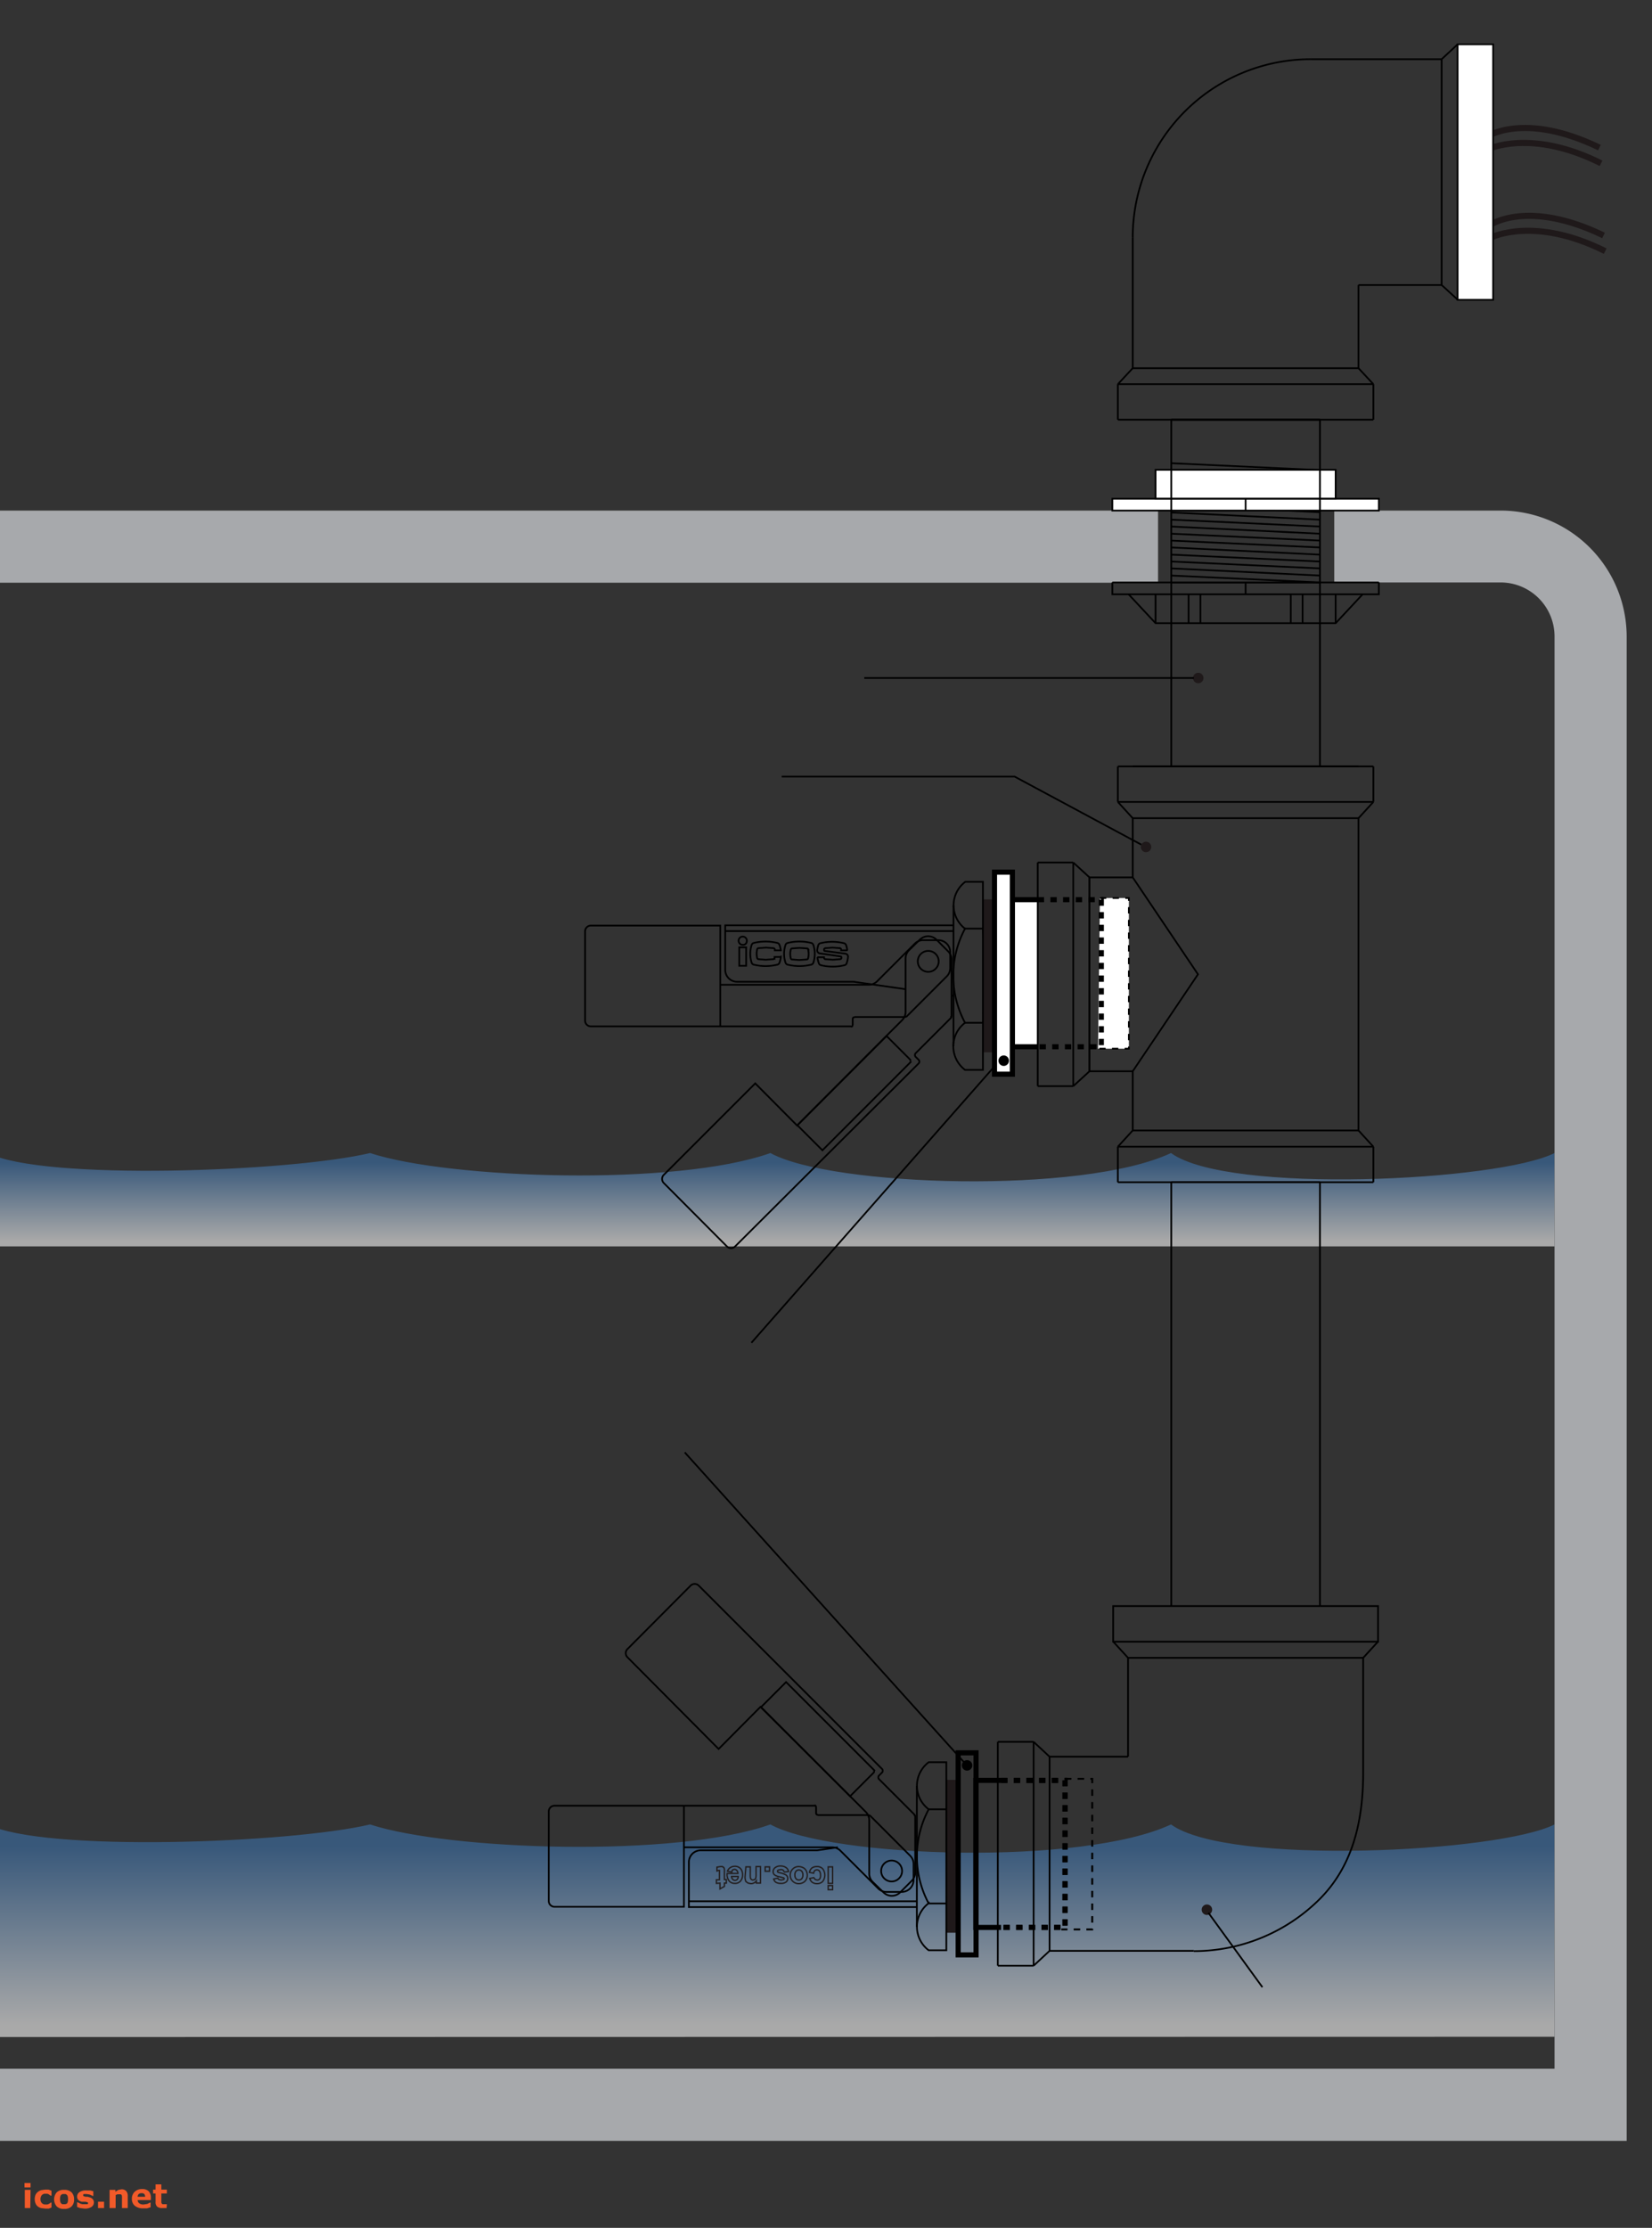 <svg xmlns="http://www.w3.org/2000/svg" xmlns:xlink="http://www.w3.org/1999/xlink" viewBox="0 0 600 809"><rect x="0" y="0" width="600" height="809" fill="#333333" stroke="none"/><defs><linearGradient id="a" x1="280.13" y1="735.28" x2="280.13" y2="670.69" gradientUnits="userSpaceOnUse"><stop offset="0" stop-color="#fff"/><stop offset="1" stop-color="#3d74af"/></linearGradient><linearGradient id="b" x1="280.13" y1="450.67" x2="280.13" y2="422.29" xlink:href="#a"/></defs><title>Artboard 27 copy</title><path d="M564.6,739.6V662.5c-20.2,10.2-118.5,15.1-139.3,0-32.2,15.1-123.2,12.2-145.5,0-34.3,12.2-116.7,9.4-145.4,0-28.6,6.8-118.6,10.2-138.8,0v77.2Z" style="opacity:0.58;fill:url(#a)"/><line x1="276.4" y1="619.9" x2="308.9" y2="652.4" style="fill:none;stroke:#000;stroke-miterlimit:3.864;stroke-width:0.618px"/><path d="M309,652.5l5.4,5.4a4.3,4.3,0,0,1,1.3,3v19.4a4.3,4.3,0,0,0,1.2,3l4,3.9a4.3,4.3,0,0,0,6,0l4.2-4.2a4.3,4.3,0,0,0,1.3-3V659.5l-.3-.6-12.9-12.9a.9.9,0,0,1-.2-.6.9.9,0,0,1,.2-.6l1.2-1.2a.9.9,0,0,0,.2-.6.9.9,0,0,0-.2-.6l-66.6-66.6a2.1,2.1,0,0,0-3,0l-22.9,23a2.1,2.1,0,0,0,0,3L261,635.1l15.2-15.3Z" style="fill:none;stroke:#000;stroke-miterlimit:3.864;stroke-width:0.618px;fill-rule:evenodd"/><path d="M276.4,619.9l9.1-9.1,31.8,31.8a.9.9,0,0,1,.2.6" style="fill:none;stroke:#000;stroke-miterlimit:3.864;stroke-width:0.618px;fill-rule:evenodd"/><path d="M317.5,643.2a.8.8,0,0,1-.3.6l-8.5,8.5" style="fill:none;stroke:#000;stroke-miterlimit:3.864;stroke-width:0.618px;fill-rule:evenodd"/><line x1="250.2" y1="690.4" x2="333" y2="690.4" style="fill:none;stroke:#000;stroke-miterlimit:3.864;stroke-width:0.618px"/><line x1="333" y1="699.7" x2="333" y2="648.5" style="fill:none;stroke:#000;stroke-miterlimit:3.864;stroke-width:0.618px"/><line x1="343.7" y1="657" x2="337.3" y2="657" style="fill:none;stroke:#000;stroke-miterlimit:3.864;stroke-width:0.618px"/><line x1="343.7" y1="691.2" x2="337.3" y2="691.2" style="fill:none;stroke:#000;stroke-miterlimit:3.864;stroke-width:0.618px"/><path d="M320.3,678a3.8,3.8,0,1,0,5-2.1A3.8,3.8,0,0,0,320.3,678Z" style="fill:none;stroke:#000;stroke-miterlimit:3.864;stroke-width:0.618px;fill-rule:evenodd"/><path d="M332,658.9a.9.9,0,0,1,.3.6" style="fill:none;stroke:#000;stroke-miterlimit:3.864;stroke-width:0.618px;fill-rule:evenodd"/><line x1="332.3" y1="666.9" x2="333" y2="666.8" style="fill:none;stroke:#000;stroke-miterlimit:3.864;stroke-width:0.618px"/><rect x="343.7" y="646.3" width="4.3" height="55.52" style="fill:#1f191a"/><path d="M337.3,691.2a36.3,36.3,0,0,1,0-34.2,10.7,10.7,0,0,1,0-17.1h6.4v68.3h-6.4a10.7,10.7,0,0,1,0-17.1Z" style="fill:none;stroke:#000;stroke-miterlimit:3.864;stroke-width:0.618px;fill-rule:evenodd"/><path d="M248.3,670.8h53.9a4.3,4.3,0,0,1,3,1.2l13.7,13.7a4.3,4.3,0,0,0,3,1.3h5.6a4.3,4.3,0,0,0,4.3-4.3v-5.9a4.2,4.2,0,0,0-1.3-3L316,659.3l-.6-.2H297.2l-.6-.2a.9.9,0,0,1-.2-.6v-1.7a1.6,1.6,0,0,0-.2-.9c-.2-.2-.4,0-.6,0H201.4a2.1,2.1,0,0,0-2.1,2.1v32.5a2.1,2.1,0,0,0,2.1,2.1h47V655.7" style="fill:none;stroke:#000;stroke-miterlimit:3.864;stroke-width:0.618px;fill-rule:evenodd"/><path d="M333,692.5H250.2V676.2a4.3,4.3,0,0,1,4.3-4.3h42.3l7.5-1.1" style="fill:none;stroke:#000;stroke-miterlimit:3.864;stroke-width:0.618px;fill-rule:evenodd"/><path d="M564.6,452.6V418.7c-20.2,10.2-118.5,15.1-139.3,0-32.2,15.1-123.2,12.2-145.5,0-34.3,12.2-116.7,9.4-145.4,0-28.6,6.8-118.6,10.2-138.8,0v33.9Z" style="opacity:0.58;fill:url(#b)"/><path d="M484.6,185.4H545a45.8,45.8,0,0,1,45.8,45.8V777.4H-4.3V751.2H564.6V231.1A19.6,19.6,0,0,0,545,211.5H484.6Zm-489,0H420.6v26.2H-4.3Z" style="fill:#a7a9ac"/><path d="M433.3,246.2a1.9,1.9,0,1,1,1.9,1.9,1.9,1.9,0,0,1-1.9-1.9" style="fill:#1f191a;fill-rule:evenodd"/><line x1="313.9" y1="246.2" x2="433.6" y2="246.2" style="fill:none;stroke:#000;stroke-miterlimit:3.864;stroke-width:0.618px"/><path d="M437,694.8a1.9,1.9,0,1,1,2.7,0,1.9,1.9,0,0,1-2.7,0" style="fill:#1f191a;fill-rule:evenodd"/><line x1="458.5" y1="721.6" x2="438.9" y2="694.6" style="fill:none;stroke:#000;stroke-miterlimit:3.864;stroke-width:0.618px"/><path d="M539.9,49.7s13.5-9.4,41,3.9" style="fill:none;stroke:#1f191a;stroke-miterlimit:3.864;stroke-width:2.22px;fill-rule:evenodd"/><path d="M540.4,54.2s15.6-7.7,41.1,5.1" style="fill:none;stroke:#1f191a;stroke-miterlimit:3.864;stroke-width:2.22px;fill-rule:evenodd"/><path d="M541.4,81.6s13.5-9.4,41,3.9" style="fill:none;stroke:#1f191a;stroke-miterlimit:3.864;stroke-width:2.22px;fill-rule:evenodd"/><path d="M541.9,86.1s15.6-7.7,41.1,5.1" style="fill:none;stroke:#1f191a;stroke-miterlimit:3.864;stroke-width:2.22px;fill-rule:evenodd"/><path d="M411.4,86.2a64.7,64.7,0,0,1,64.7-64.7" style="fill:none;stroke:#000;stroke-miterlimit:3.864;stroke-width:0.618px;fill-rule:evenodd"/><line x1="523.6" y1="21.5" x2="523.6" y2="103.5" style="fill:none;stroke:#000;stroke-miterlimit:3.864;stroke-width:0.618px"/><line x1="476.1" y1="21.5" x2="523.6" y2="21.5" style="fill:none;stroke:#000;stroke-miterlimit:3.864;stroke-width:0.618px"/><polyline points="386.8 645.9 396.7 645.9 396.7 700.6 385.5 700.6" style="fill:none;stroke:#000;stroke-miterlimit:3.864;stroke-width:0.618px;stroke-dasharray:2.301,2.301;fill-rule:evenodd"/><polyline points="363.6 646.5 386.8 646.5 386.8 699.9 363.6 699.9" style="fill:none;stroke:#000;stroke-miterlimit:3.864;stroke-width:1.854px;stroke-dasharray:2.301,2.301"/><line x1="529.4" y1="16.1" x2="523.6" y2="21.5" style="fill:none;stroke:#000;stroke-miterlimit:3.864;stroke-width:0.618px"/><line x1="406" y1="152.4" x2="406" y2="139.5" style="fill:none;stroke:#000;stroke-miterlimit:3.864;stroke-width:0.618px"/><line x1="498.8" y1="152.4" x2="498.8" y2="139.5" style="fill:none;stroke:#000;stroke-miterlimit:3.864;stroke-width:0.618px"/><line x1="493.4" y1="133.7" x2="411.4" y2="133.7" style="fill:none;stroke:#000;stroke-miterlimit:3.864;stroke-width:0.618px"/><line x1="498.8" y1="139.5" x2="406" y2="139.5" style="fill:none;stroke:#000;stroke-miterlimit:3.864;stroke-width:0.618px"/><line x1="411.4" y1="133.7" x2="411.4" y2="86.2" style="fill:none;stroke:#000;stroke-miterlimit:3.864;stroke-width:0.618px"/><line x1="406" y1="139.5" x2="411.4" y2="133.7" style="fill:none;stroke:#000;stroke-miterlimit:3.864;stroke-width:0.618px"/><line x1="493.4" y1="103.5" x2="523.6" y2="103.5" style="fill:none;stroke:#000;stroke-miterlimit:3.864;stroke-width:0.618px"/><line x1="493.4" y1="133.7" x2="493.4" y2="103.5" style="fill:none;stroke:#000;stroke-miterlimit:3.864;stroke-width:0.618px"/><line x1="498.8" y1="139.5" x2="493.4" y2="133.7" style="fill:none;stroke:#000;stroke-miterlimit:3.864;stroke-width:0.618px"/><line x1="529.4" y1="108.8" x2="523.6" y2="103.5" style="fill:none;stroke:#000;stroke-miterlimit:3.864;stroke-width:0.618px"/><line x1="498.8" y1="152.4" x2="406" y2="152.4" style="fill:none;stroke:#000;stroke-miterlimit:3.864;stroke-width:0.618px"/><line x1="479.4" y1="152.4" x2="425.4" y2="152.4" style="fill:none;stroke:#000;stroke-miterlimit:3.864;stroke-width:0.618px"/><line x1="479.4" y1="152.4" x2="425.4" y2="152.4" style="fill:none;stroke:#000;stroke-miterlimit:3.864;stroke-width:0.618px"/><polyline points="500.8 211.5 500.8 215.8 479.4 215.8 425.4 215.8 404 215.8 404 211.5" style="fill:none;stroke:#000;stroke-miterlimit:3.864;stroke-width:0.618px;fill-rule:evenodd"/><polyline points="409.9 215.8 419.7 226.3 452.4 226.3 485.1 226.3 494.9 215.8" style="fill:none;stroke:#000;stroke-miterlimit:3.864;stroke-width:0.618px;fill-rule:evenodd"/><line x1="479.4" y1="211.5" x2="425.4" y2="209" style="fill:none;stroke:#000;stroke-miterlimit:3.864;stroke-width:0.618px"/><line x1="479.4" y1="209" x2="425.4" y2="206.4" style="fill:none;stroke:#000;stroke-miterlimit:3.864;stroke-width:0.618px"/><line x1="479.4" y1="203.9" x2="425.4" y2="201.4" style="fill:none;stroke:#000;stroke-miterlimit:3.864;stroke-width:0.618px"/><line x1="479.4" y1="206.4" x2="425.4" y2="203.9" style="fill:none;stroke:#000;stroke-miterlimit:3.864;stroke-width:0.618px"/><line x1="479.4" y1="211.5" x2="425.4" y2="211.5" style="fill:none;stroke:#000;stroke-miterlimit:3.864;stroke-width:0.618px"/><line x1="500.8" y1="211.5" x2="404" y2="211.5" style="fill:none;stroke:#000;stroke-miterlimit:3.864;stroke-width:0.618px"/><line x1="473.1" y1="226.3" x2="473.1" y2="215.8" style="fill:none;stroke:#000;stroke-miterlimit:3.864;stroke-width:0.618px"/><line x1="468.8" y1="226.3" x2="468.8" y2="215.8" style="fill:none;stroke:#000;stroke-miterlimit:3.864;stroke-width:0.618px"/><line x1="485.1" y1="226.3" x2="485.1" y2="215.8" style="fill:none;stroke:#000;stroke-miterlimit:3.864;stroke-width:0.618px"/><line x1="436" y1="226.3" x2="436" y2="215.8" style="fill:none;stroke:#000;stroke-miterlimit:3.864;stroke-width:0.618px"/><line x1="431.7" y1="226.3" x2="431.7" y2="215.8" style="fill:none;stroke:#000;stroke-miterlimit:3.864;stroke-width:0.618px"/><line x1="419.7" y1="226.3" x2="419.7" y2="215.8" style="fill:none;stroke:#000;stroke-miterlimit:3.864;stroke-width:0.618px"/><line x1="452.4" y1="211.5" x2="452.4" y2="215.8" style="fill:none;stroke:#000;stroke-miterlimit:3.864;stroke-width:0.618px"/><line x1="479.4" y1="178.3" x2="425.4" y2="175.8" style="fill:none;stroke:#000;stroke-miterlimit:3.864;stroke-width:0.618px"/><line x1="479.4" y1="180.9" x2="425.4" y2="178.3" style="fill:none;stroke:#000;stroke-miterlimit:3.864;stroke-width:0.618px"/><line x1="479.4" y1="183.4" x2="425.4" y2="180.9" style="fill:none;stroke:#000;stroke-miterlimit:3.864;stroke-width:0.618px"/><line x1="479.4" y1="186" x2="425.4" y2="183.4" style="fill:none;stroke:#000;stroke-miterlimit:3.864;stroke-width:0.618px"/><line x1="479.4" y1="170.7" x2="425.4" y2="168.2" style="fill:none;stroke:#000;stroke-miterlimit:3.864;stroke-width:0.618px"/><line x1="479.4" y1="173.3" x2="425.4" y2="170.7" style="fill:none;stroke:#000;stroke-miterlimit:3.864;stroke-width:0.618px"/><line x1="479.4" y1="175.8" x2="425.4" y2="173.3" style="fill:none;stroke:#000;stroke-miterlimit:3.864;stroke-width:0.618px"/><line x1="479.4" y1="178.3" x2="425.4" y2="175.8" style="fill:none;stroke:#000;stroke-miterlimit:3.864;stroke-width:0.618px"/><line x1="479.4" y1="201.4" x2="425.4" y2="198.8" style="fill:none;stroke:#000;stroke-miterlimit:3.864;stroke-width:0.618px"/><line x1="479.4" y1="198.8" x2="425.4" y2="196.3" style="fill:none;stroke:#000;stroke-miterlimit:3.864;stroke-width:0.618px"/><line x1="479.4" y1="196.3" x2="425.4" y2="193.8" style="fill:none;stroke:#000;stroke-miterlimit:3.864;stroke-width:0.618px"/><line x1="479.4" y1="193.8" x2="425.4" y2="191.2" style="fill:none;stroke:#000;stroke-miterlimit:3.864;stroke-width:0.618px"/><line x1="479.4" y1="191.2" x2="425.4" y2="188.7" style="fill:none;stroke:#000;stroke-miterlimit:3.864;stroke-width:0.618px"/><line x1="479.4" y1="188.7" x2="425.4" y2="186.1" style="fill:none;stroke:#000;stroke-miterlimit:3.864;stroke-width:0.618px"/><polygon points="404 185.4 404 181.1 419.7 181.1 419.7 170.6 452.4 170.6 485.1 170.6 485.1 181.1 500.8 181.1 500.8 185.4 404 185.4" style="fill:#fff"/><polygon points="419.7 181.1 419.7 170.6 452.4 170.6 485.1 170.6 485.1 181.1 419.7 181.1" style="fill:none;stroke:#000;stroke-miterlimit:3.864;stroke-width:0.618px;fill-rule:evenodd"/><polygon points="404 185.4 500.8 185.4 500.8 181.1 479.4 181.1 425.4 181.1 404 181.1 404 185.4" style="fill:none;stroke:#000;stroke-miterlimit:3.864;stroke-width:0.618px;fill-rule:evenodd"/><line x1="452.4" y1="185.4" x2="452.4" y2="181.1" style="fill:none;stroke:#000;stroke-miterlimit:3.864;stroke-width:0.618px"/><rect x="529.4" y="16.1" width="12.9" height="92.77" style="fill:#fff;stroke:#000;stroke-miterlimit:3.864;stroke-width:0.618px"/><path d="M349.9,639.7a1.9,1.9,0,1,1,0,2.7,1.9,1.9,0,0,1,0-2.7" style="fill-rule:evenodd"/><line x1="248.7" y1="527.4" x2="350.4" y2="640.2" style="fill:none;stroke:#000;stroke-miterlimit:3.864;stroke-width:0.618px"/><path d="M414.9,306.2a1.9,1.9,0,1,1,0,2.7,1.9,1.9,0,0,1,0-2.7" style="fill:#1f191a;fill-rule:evenodd"/><polyline points="283.9 282 368.5 282 414.5 306.7" style="fill:none;stroke:#000;stroke-miterlimit:3.864;stroke-width:0.618px;fill-rule:evenodd"/><line x1="498.8" y1="429.3" x2="406" y2="429.3" style="fill:none;stroke:#000;stroke-miterlimit:3.864;stroke-width:0.618px"/><line x1="411.4" y1="278.3" x2="493.4" y2="278.3" style="fill:none;stroke:#000;stroke-miterlimit:3.864;stroke-width:0.618px"/><line x1="498.8" y1="429.3" x2="498.8" y2="416.4" style="fill:none;stroke:#000;stroke-miterlimit:3.864;stroke-width:0.618px"/><line x1="498.8" y1="416.4" x2="493.4" y2="410.5" style="fill:none;stroke:#000;stroke-miterlimit:3.864;stroke-width:0.618px"/><line x1="406" y1="416.4" x2="411.4" y2="410.5" style="fill:none;stroke:#000;stroke-miterlimit:3.864;stroke-width:0.618px"/><line x1="406" y1="429.3" x2="406" y2="416.4" style="fill:none;stroke:#000;stroke-miterlimit:3.864;stroke-width:0.618px"/><line x1="498.8" y1="278.3" x2="406" y2="278.3" style="fill:none;stroke:#000;stroke-miterlimit:3.864;stroke-width:0.618px"/><line x1="498.8" y1="291.2" x2="493.4" y2="297.1" style="fill:none;stroke:#000;stroke-miterlimit:3.864;stroke-width:0.618px"/><line x1="498.8" y1="278.3" x2="498.8" y2="291.2" style="fill:none;stroke:#000;stroke-miterlimit:3.864;stroke-width:0.618px"/><line x1="406" y1="291.2" x2="411.4" y2="297.1" style="fill:none;stroke:#000;stroke-miterlimit:3.864;stroke-width:0.618px"/><line x1="406" y1="278.3" x2="406" y2="291.2" style="fill:none;stroke:#000;stroke-miterlimit:3.864;stroke-width:0.618px"/><polygon points="411.4 389 411.4 410.5 493.4 410.5 493.4 297.1 411.4 297.1 411.4 318.6 435.1 353.8 411.4 389" style="fill:none;stroke:#000;stroke-miterlimit:3.864;stroke-width:0.618px;fill-rule:evenodd"/><line x1="498.8" y1="291.2" x2="406" y2="291.2" style="fill:none;stroke:#000;stroke-miterlimit:3.864;stroke-width:0.618px"/><line x1="498.8" y1="416.4" x2="406" y2="416.4" style="fill:none;stroke:#000;stroke-miterlimit:3.864;stroke-width:0.618px"/><line x1="425.4" y1="278.3" x2="479.4" y2="278.3" style="fill:none;stroke:#000;stroke-miterlimit:3.864;stroke-width:0.618px"/><line x1="479.4" y1="429.3" x2="425.4" y2="429.3" style="fill:none;stroke:#000;stroke-miterlimit:3.864;stroke-width:0.618px"/><line x1="479.4" y1="278.3" x2="479.4" y2="152.4" style="fill:none;stroke:#000;stroke-miterlimit:3.864;stroke-width:0.618px"/><line x1="425.4" y1="152.4" x2="425.4" y2="278.3" style="fill:none;stroke:#000;stroke-miterlimit:3.864;stroke-width:0.618px"/><line x1="479.4" y1="583.2" x2="479.4" y2="429.3" style="fill:none;stroke:#000;stroke-miterlimit:3.864;stroke-width:0.618px"/><line x1="425.4" y1="429.3" x2="425.4" y2="583.2" style="fill:none;stroke:#000;stroke-miterlimit:3.864;stroke-width:0.618px"/><polyline points="386.8 645.9 396.7 645.9 396.7 700.6 385.5 700.6" style="fill:none;stroke:#000;stroke-miterlimit:3.864;stroke-width:0.618px;stroke-dasharray:2.301,2.301;fill-rule:evenodd"/><polyline points="363.6 699.9 354.4 699.9 354.4 646.5 363.6 646.5" style="fill:none;stroke:#000;stroke-miterlimit:3.864;stroke-width:1.854px;fill-rule:evenodd"/><rect x="348" y="636.5" width="6.5" height="73.36" style="fill:none;stroke:#000;stroke-miterlimit:3.864;stroke-width:1.854px"/><polyline points="363.6 646.5 386.8 646.5 386.8 699.9 363.6 699.9" style="fill:none;stroke:#000;stroke-miterlimit:3.864;stroke-width:1.854px;stroke-dasharray:2.301,2.301"/><line x1="409.7" y1="602" x2="495.1" y2="602" style="fill:none;stroke:#000;stroke-miterlimit:3.864;stroke-width:0.618px"/><line x1="404.3" y1="596.1" x2="409.7" y2="602" style="fill:none;stroke:#000;stroke-miterlimit:3.864;stroke-width:0.618px"/><line x1="500.5" y1="596.1" x2="495.1" y2="602" style="fill:none;stroke:#000;stroke-miterlimit:3.864;stroke-width:0.618px"/><rect x="404.3" y="583.2" width="96.2" height="12.94" style="fill:none;stroke:#000;stroke-miterlimit:3.864;stroke-width:0.618px"/><line x1="409.7" y1="602" x2="409.7" y2="637.9" style="fill:none;stroke:#000;stroke-miterlimit:3.864;stroke-width:0.618px"/><line x1="409.7" y1="637.9" x2="381.2" y2="637.9" style="fill:none;stroke:#000;stroke-miterlimit:3.864;stroke-width:0.618px"/><line x1="375.4" y1="632.5" x2="381.2" y2="637.9" style="fill:none;stroke:#000;stroke-miterlimit:3.864;stroke-width:0.618px"/><line x1="375.4" y1="713.8" x2="381.2" y2="708.4" style="fill:none;stroke:#000;stroke-miterlimit:3.864;stroke-width:0.618px"/><line x1="433.6" y1="708.4" x2="381.2" y2="708.4" style="fill:none;stroke:#000;stroke-miterlimit:3.864;stroke-width:0.618px"/><path d="M495.1,602v41.7c0,17.2-3.6,33.6-15.7,45.8a64.7,64.7,0,0,1-45.8,19" style="fill:none;stroke:#000;stroke-miterlimit:3.864;stroke-width:0.618px;fill-rule:evenodd"/><line x1="362.4" y1="713.8" x2="375.4" y2="713.8" style="fill:none;stroke:#000;stroke-miterlimit:3.864;stroke-width:0.618px"/><line x1="375.4" y1="713.8" x2="375.4" y2="632.5" style="fill:none;stroke:#000;stroke-miterlimit:3.864;stroke-width:0.618px"/><line x1="362.4" y1="632.5" x2="375.4" y2="632.5" style="fill:none;stroke:#000;stroke-miterlimit:3.864;stroke-width:0.618px"/><line x1="362.4" y1="632.5" x2="362.4" y2="713.8" style="fill:none;stroke:#000;stroke-miterlimit:3.864;stroke-width:0.618px"/><line x1="381.2" y1="708.4" x2="381.2" y2="637.9" style="fill:none;stroke:#000;stroke-miterlimit:3.864;stroke-width:0.618px"/><line x1="272.9" y1="487.6" x2="363.5" y2="384.6" style="fill:none;stroke:#000;stroke-miterlimit:3.864;stroke-width:0.618px"/><line x1="289.6" y1="408.6" x2="322.2" y2="376" style="fill:none;stroke:#000;stroke-miterlimit:3.864;stroke-width:0.618px"/><path d="M322.2,375.9l5.4-5.4a4.3,4.3,0,0,0,1.3-3V348.1a4.3,4.3,0,0,1,1.2-3l4-3.9a4.3,4.3,0,0,1,6,0l4.2,4.2a4.3,4.3,0,0,1,1.3,3v20.6l-.2.6-12.9,12.9a.9.9,0,0,0-.2.6.9.9,0,0,0,.2.6l1.2,1.2a.9.9,0,0,1,.2.6.9.9,0,0,1-.2.6L267,452.6a2.1,2.1,0,0,1-3,0l-22.9-23a2.1,2.1,0,0,1,0-3l33.2-33.2,15.2,15.3Z" style="fill:none;stroke:#000;stroke-miterlimit:3.864;stroke-width:0.618px;fill-rule:evenodd"/><path d="M289.6,408.6l9.1,9.1,31.8-31.8a.9.9,0,0,0,.2-.6" style="fill:none;stroke:#000;stroke-miterlimit:3.864;stroke-width:0.618px;fill-rule:evenodd"/><path d="M330.7,385.2a.8.8,0,0,0-.3-.6l-8.5-8.5" style="fill:none;stroke:#000;stroke-miterlimit:3.864;stroke-width:0.618px;fill-rule:evenodd"/><line x1="263.4" y1="338.1" x2="346.3" y2="338.1" style="fill:none;stroke:#000;stroke-miterlimit:3.864;stroke-width:0.618px"/><line x1="365.9" y1="337.2" x2="366.8" y2="351.1" style="fill:none;stroke:#000;stroke-miterlimit:3.864;stroke-width:0.618px"/><line x1="370.2" y1="337.2" x2="371.1" y2="351.1" style="fill:none;stroke:#000;stroke-miterlimit:3.864;stroke-width:0.618px"/><line x1="357" y1="337.2" x2="357.8" y2="351.1" style="fill:none;stroke:#000;stroke-miterlimit:3.864;stroke-width:0.618px"/><line x1="346.3" y1="328.7" x2="346.3" y2="379.9" style="fill:none;stroke:#000;stroke-miterlimit:3.864;stroke-width:0.618px"/><line x1="357" y1="336.6" x2="359.3" y2="340" style="fill:none;stroke:#000;stroke-miterlimit:3.864;stroke-width:0.618px"/><line x1="357" y1="371.4" x2="350.5" y2="371.4" style="fill:none;stroke:#000;stroke-miterlimit:3.864;stroke-width:0.618px"/><line x1="364.4" y1="348.1" x2="364.6" y2="351.1" style="fill:none;stroke:#000;stroke-miterlimit:3.864;stroke-width:0.618px"/><line x1="368.1" y1="340.4" x2="368.9" y2="351.1" style="fill:none;stroke:#000;stroke-miterlimit:3.864;stroke-width:0.618px"/><line x1="357" y1="367.6" x2="359.3" y2="371" style="fill:none;stroke:#000;stroke-miterlimit:3.864;stroke-width:0.618px"/><line x1="364.4" y1="370.5" x2="365.9" y2="368.2" style="fill:none;stroke:#000;stroke-miterlimit:3.864;stroke-width:0.618px"/><line x1="357" y1="337.2" x2="350.5" y2="337.2" style="fill:none;stroke:#000;stroke-miterlimit:3.864;stroke-width:0.618px"/><line x1="357.4" y1="351.1" x2="359.3" y2="351.1" style="fill:none;stroke:#000;stroke-miterlimit:3.864;stroke-width:0.618px"/><line x1="357.4" y1="357.5" x2="359.3" y2="357.5" style="fill:none;stroke:#000;stroke-miterlimit:3.864;stroke-width:0.618px"/><line x1="358.6" y1="357.5" x2="359.3" y2="367.2" style="fill:none;stroke:#000;stroke-miterlimit:3.864;stroke-width:0.618px"/><line x1="365.1" y1="357.5" x2="365.9" y2="368.2" style="fill:none;stroke:#000;stroke-miterlimit:3.864;stroke-width:0.618px"/><line x1="367.2" y1="357.5" x2="368.1" y2="371.4" style="fill:none;stroke:#000;stroke-miterlimit:3.864;stroke-width:0.618px"/><line x1="369.4" y1="357.5" x2="370.2" y2="368.2" style="fill:none;stroke:#000;stroke-miterlimit:3.864;stroke-width:0.618px"/><line x1="371.5" y1="357.5" x2="372.3" y2="371.4" style="fill:none;stroke:#000;stroke-miterlimit:3.864;stroke-width:0.618px"/><path d="M333.6,350.5a3.8,3.8,0,1,1,5,2.1A3.8,3.8,0,0,1,333.6,350.5Z" style="fill:none;stroke:#000;stroke-miterlimit:3.864;stroke-width:0.618px;fill-rule:evenodd"/><path d="M345.3,369.5a.9.9,0,0,0,.2-.6" style="fill:none;stroke:#000;stroke-miterlimit:3.864;stroke-width:0.618px;fill-rule:evenodd"/><line x1="345.5" y1="361.5" x2="346.3" y2="361.6" style="fill:none;stroke:#000;stroke-miterlimit:3.864;stroke-width:0.618px"/><rect x="357" y="326.6" width="5.1" height="55.52" style="fill:#1f191a"/><path d="M350.5,337.2a36.3,36.3,0,0,0,0,34.2,10.7,10.7,0,0,0,0,17.1H357V320.2h-6.4a10.7,10.7,0,0,0,0,17.1Z" style="fill:none;stroke:#000;stroke-miterlimit:3.864;stroke-width:0.618px;fill-rule:evenodd"/><polyline points="364.4 351.1 372.3 351.1 372.3 357.5 364.4 357.5" style="fill:none;stroke:#000;stroke-miterlimit:3.864;stroke-width:0.556px;fill-rule:evenodd"/><path d="M261.6,357.6h53.9a4.3,4.3,0,0,0,3-1.2l13.7-13.7a4.3,4.3,0,0,1,3-1.3h5.6a4.3,4.3,0,0,1,4.3,4.3v5.9a4.2,4.2,0,0,1-1.3,3l-14.5,14.5-.6.2H310.5l-.6.2a.9.9,0,0,0-.2.6v1.7a1.6,1.6,0,0,1-.2.9c-.2.2-.4,0-.6,0H214.6a2.1,2.1,0,0,1-2.1-2.1V338.2a2.1,2.1,0,0,1,2.1-2.1h47v36.7" style="fill:none;stroke:#000;stroke-miterlimit:3.864;stroke-width:0.618px;fill-rule:evenodd"/><polygon points="372.3 340.4 370.2 337.2 368.1 340.4 365.9 337.2 364.4 339.6 364.4 370.5 365.9 368.2 368.1 371.4 370.2 368.2 372.3 371.4 372.3 340.4" style="fill:none;stroke:#000;stroke-miterlimit:3.864;stroke-width:0.618px;fill-rule:evenodd"/><path d="M271.2,342a1.5,1.5,0,1,0-1.4,1.1A1.3,1.3,0,0,0,271.2,342Zm-.2,8.7h-2.5V344H271v6.7Zm12.4-3.2h-2.1v.4a.6.6,0,0,1-.4.4l-2.8.2-2.7-.2a.6.6,0,0,1-.4-.4,8.3,8.3,0,0,1-.2-1.6,8.1,8.1,0,0,1,.2-1.6.6.6,0,0,1,.4-.4l2.8-.2,2.8.2a.6.6,0,0,1,.4.4v.4h2.2a10,10,0,0,0-.5-2,1.1,1.1,0,0,0-.8-.7,18.2,18.2,0,0,0-8.5,0,1.1,1.1,0,0,0-.8.7,10.2,10.2,0,0,0-.5,3.2,10.3,10.3,0,0,0,.5,3.3,1.1,1.1,0,0,0,.8.7,18.2,18.2,0,0,0,8.5,0,1.1,1.1,0,0,0,.8-.7,10.2,10.2,0,0,0,.5-2v-.2Zm13.7.1h2.2v.3a.6.6,0,0,0,.4.4l2.8.2,2.7-.2a.5.5,0,0,0,.4-.4v-.3a.3.3,0,0,0-.3-.3l-7.5-1.1a1.1,1.1,0,0,1-1-1.1h0a9.7,9.7,0,0,1,.4-1.9,1.1,1.1,0,0,1,.8-.7,18.2,18.2,0,0,1,8.5,0,1.1,1.1,0,0,1,.8.7,9.7,9.7,0,0,1,.4,1.7c0,.1-.1.2-.1.2h-2.1v-.4a.6.6,0,0,0-.4-.4l-2.7-.2-2.7.2a.6.6,0,0,0-.4.4v.3c0,.2.1.3.2.3l7.5,1a1.1,1.1,0,0,1,1,1.1,10,10,0,0,1-.5,2.4,1.1,1.1,0,0,1-.8.7,18.2,18.2,0,0,1-8.5,0,1.1,1.1,0,0,1-.8-.7,10.5,10.5,0,0,1-.5-2Zm-3.6-2.8a7.8,7.8,0,0,1,.2,1.6,8.1,8.1,0,0,1-.2,1.6.6.6,0,0,1-.4.4l-2.8.2-2.7-.2a.6.6,0,0,1-.4-.4,7.9,7.9,0,0,1-.2-1.6,8.1,8.1,0,0,1,.2-1.6.6.6,0,0,1,.4-.4l2.8-.2,2.8.2a.6.6,0,0,1,.4.4Zm1.9-1.7a1.1,1.1,0,0,0-.8-.7,18.2,18.2,0,0,0-8.5,0,1.1,1.1,0,0,0-.8.7,10.3,10.3,0,0,0,0,6.5,1.1,1.1,0,0,0,.8.7,18.2,18.2,0,0,0,8.5,0,1.1,1.1,0,0,0,.8-.7,10.3,10.3,0,0,0,0-6.5Z" style="fill:none;stroke:#000;stroke-miterlimit:3.864;stroke-width:0.618px;fill-rule:evenodd"/><path d="M346.3,336H263.4v16.2a4.3,4.3,0,0,0,4.3,4.3H310l18.9,2.7" style="fill:none;stroke:#000;stroke-miterlimit:3.864;stroke-width:0.618px;fill-rule:evenodd"/><polyline points="399.5 326.1 410 326.1 410 380.8 398.8 380.8" style="fill:#fff;stroke:#000;stroke-miterlimit:3.864;stroke-width:0.618px;stroke-dasharray:2.301,2.301;fill-rule:evenodd"/><polyline points="376.9 380.1 367.7 380.1 367.7 326.7 376.9 326.7" style="fill:#fff;stroke:#000;stroke-miterlimit:3.864;stroke-width:1.854px;fill-rule:evenodd"/><rect x="361.2" y="316.7" width="6.5" height="73.36" style="fill:#fff;stroke:#000;stroke-miterlimit:3.864;stroke-width:1.854px"/><polyline points="376.9 326.7 400 326.7 400 380.1 376.9 380.1" style="fill:none;stroke:#000;stroke-miterlimit:3.864;stroke-width:1.854px;stroke-dasharray:2.301,2.301"/><path d="M363.2,386.5a1.9,1.9,0,1,1,2.7,0,1.9,1.9,0,0,1-2.7,0" style="fill-rule:evenodd"/><line x1="389.8" y1="313.2" x2="395.7" y2="318.6" style="fill:none;stroke:#000;stroke-miterlimit:3.864;stroke-width:0.618px"/><line x1="389.8" y1="394.4" x2="395.7" y2="389" style="fill:none;stroke:#000;stroke-miterlimit:3.864;stroke-width:0.618px"/><line x1="376.9" y1="394.4" x2="389.8" y2="394.4" style="fill:none;stroke:#000;stroke-miterlimit:3.864;stroke-width:0.618px"/><line x1="389.8" y1="394.4" x2="389.8" y2="313.2" style="fill:none;stroke:#000;stroke-miterlimit:3.864;stroke-width:0.618px"/><line x1="376.9" y1="313.2" x2="389.8" y2="313.2" style="fill:none;stroke:#000;stroke-miterlimit:3.864;stroke-width:0.618px"/><line x1="376.9" y1="313.2" x2="376.9" y2="394.4" style="fill:none;stroke:#000;stroke-miterlimit:3.864;stroke-width:0.618px"/><line x1="395.7" y1="389" x2="395.7" y2="318.6" style="fill:none;stroke:#000;stroke-miterlimit:3.864;stroke-width:0.618px"/><polyline points="411.4 389 395.7 389 395.7 318.6 411.4 318.6" style="fill:none;stroke:#000;stroke-miterlimit:3.864;stroke-width:0.618px;fill-rule:evenodd"/><path d="M11.1,794.3H8.9v-1.6h2.2Zm-.1,7.5H9v-6.6h2.1Z" style="fill:#f15a29"/><path d="M16.5,802l-1.6-.2a3.5,3.5,0,0,1-1.2-.6,2.9,2.9,0,0,1-.8-1.1,4.2,4.2,0,0,1,0-3.1,3,3,0,0,1,.9-1.1,3.5,3.5,0,0,1,1.2-.6l1.4-.2h1.2l1.1.4v1.8h-.3l-.3-.2-.4-.3-.5-.2h-.7a1.6,1.6,0,0,0-1.3.5,2.2,2.2,0,0,0-.5,1.5,2,2,0,0,0,.5,1.4,1.7,1.7,0,0,0,1.3.5h.7l.5-.2.4-.2.3-.3h.3v1.8l-1,.4Z" style="fill:#f15a29"/><path d="M26.9,798.6a3.4,3.4,0,0,1-.9,2.6,3.6,3.6,0,0,1-2.7.9,3.6,3.6,0,0,1-2.7-.9,3.9,3.9,0,0,1,0-5.1,3.6,3.6,0,0,1,2.7-.9,3.6,3.6,0,0,1,2.7.9A3.5,3.5,0,0,1,26.9,798.6Zm-2.6,1.6a1.7,1.7,0,0,0,.3-.6,3.7,3.7,0,0,0,.1-1,3.8,3.8,0,0,0-.1-1,1.7,1.7,0,0,0-.3-.6l-.5-.3H22.7l-.5.3a1.7,1.7,0,0,0-.3.6,3.7,3.7,0,0,0-.1,1,3.9,3.9,0,0,0,.1.9,1.6,1.6,0,0,0,.3.6l.4.3h1.1Z" style="fill:#f15a29"/><path d="M34.1,799.8a1.9,1.9,0,0,1-.9,1.6,4.4,4.4,0,0,1-2.5.6l-1.6-.2-1.1-.4v-1.7h.2l.4.2.6.3.7.2h1.8a.4.4,0,0,0,.3-.4.4.4,0,0,0-.2-.3l-.7-.2H29.7a2.6,2.6,0,0,1-1.3-.7,1.8,1.8,0,0,1-.4-1.2,1.9,1.9,0,0,1,.9-1.6,4.2,4.2,0,0,1,2.5-.6h1.4l1.1.3v1.7h-.2l-1.1-.5-1.2-.2h-.9q-.3.1-.3.4a.4.4,0,0,0,.2.4l.7.2h.7l.7.2a2.3,2.3,0,0,1,1.2.7A1.7,1.7,0,0,1,34.1,799.8Z" style="fill:#f15a29"/><path d="M37.8,801.8H35.6v-2.3h2.2Z" style="fill:#f15a29"/><path d="M46.4,801.8H44.3v-3.3a7.7,7.7,0,0,0,0-.8,1.7,1.7,0,0,0-.1-.6l-.3-.3H42.6l-.6.3v4.7H39.8v-6.6h2.1v.7l1.1-.7,1.1-.2a2.2,2.2,0,0,1,1.7.6,2.6,2.6,0,0,1,.6,1.9Z" style="fill:#f15a29"/><path d="M54.8,798.9H50a1.5,1.5,0,0,0,.6,1.2,2.6,2.6,0,0,0,1.6.4l1.3-.2,1-.5h.2v1.7l-1.3.4H52a4.6,4.6,0,0,1-3-.9,3.1,3.1,0,0,1-1.1-2.5,3.4,3.4,0,0,1,1-2.6,3.8,3.8,0,0,1,2.7-1,3.3,3.3,0,0,1,2.4.8,3.2,3.2,0,0,1,.8,2.3Zm-2.1-1.2a1.5,1.5,0,0,0-.3-1,1.3,1.3,0,0,0-1-.3,1.5,1.5,0,0,0-1,.3,1.3,1.3,0,0,0-.4,1Z" style="fill:#f15a29"/><path d="M60.5,801.8H58.9a2.8,2.8,0,0,1-1.8-.5,2.1,2.1,0,0,1-.6-1.7v-3.1h-.9v-1.4h.9v-1.9h2.1v1.9h2v1.4h-2V799q0,.3,0,.6a1.2,1.2,0,0,0,.1.5l.3.3h1.6Z" style="fill:#f15a29"/><path d="M302.4,677.9v6h-1.6v-6Zm0,6.8v1.5h-1.6v-1.5Z" style="fill:none;stroke:#231f20;stroke-miterlimit:10;stroke-width:0.5px"/><path d="M294.1,682.1l1.6-.3a1.1,1.1,0,0,0,.4.7l.7.2a1.2,1.2,0,0,0,.9-.4,2.1,2.1,0,0,0,.3-1.4,2.4,2.4,0,0,0-.4-1.5,1.2,1.2,0,0,0-1-.4,1.1,1.1,0,0,0-.7.3,1.5,1.5,0,0,0-.4.9l-1.5-.3a2.7,2.7,0,0,1,.9-1.6,2.9,2.9,0,0,1,1.8-.5,2.7,2.7,0,0,1,2.1.8,3.8,3.8,0,0,1,0,4.6,2.8,2.8,0,0,1-2.1.8,2.9,2.9,0,0,1-1.7-.5A2.6,2.6,0,0,1,294.1,682.1Z" style="fill:none;stroke:#231f20;stroke-miterlimit:10;stroke-width:0.5px"/><path d="M293.2,681a3.2,3.2,0,0,1-.4,1.5,2.6,2.6,0,0,1-1.1,1.1,3.2,3.2,0,0,1-1.6.4,3,3,0,0,1-2.2-.9,3,3,0,0,1-.9-2.2,3.1,3.1,0,0,1,.9-2.2,2.9,2.9,0,0,1,2.2-.9,3.5,3.5,0,0,1,1.6.4,2.5,2.5,0,0,1,1.1,1.1A3.6,3.6,0,0,1,293.2,681Zm-1.6-.1a2,2,0,0,0-.4-1.4,1.4,1.4,0,0,0-2.1,0,2,2,0,0,0-.4,1.4,2,2,0,0,0,.4,1.3,1.4,1.4,0,0,0,2.1,0A2,2,0,0,0,291.6,680.9Z" style="fill:none;stroke:#231f20;stroke-miterlimit:10;stroke-width:0.5px"/><path d="M286.4,679.6l-1.6.2a1.2,1.2,0,0,0-.4-.7,1.4,1.4,0,0,0-.9-.2l-.9.2a.5.5,0,0,0-.2.4.4.4,0,0,0,.1.3l.5.2a8.5,8.5,0,0,1,2.4.8,1.5,1.5,0,0,1,.7,1.3,1.6,1.6,0,0,1-.6,1.3,2.9,2.9,0,0,1-1.9.5,3.3,3.3,0,0,1-1.8-.4,2,2,0,0,1-.8-1.2l1.5-.3a.9.9,0,0,0,.4.5l.8.2.9-.2a.4.4,0,0,0,.2-.3.3.3,0,0,0-.2-.3l-1.5-.4a4.4,4.4,0,0,1-1.8-.7,1.5,1.5,0,0,1-.5-1.2,1.8,1.8,0,0,1,.7-1.4,3,3,0,0,1,2-.6,3.3,3.3,0,0,1,1.9.5A2.3,2.3,0,0,1,286.4,679.6Z" style="fill:none;stroke:#231f20;stroke-miterlimit:10;stroke-width:0.5px"/><path d="M279.5,677.9v1.6h-1.6v-1.6Z" style="fill:none;stroke:#231f20;stroke-miterlimit:10;stroke-width:0.5px"/><path d="M270.9,677.9h1.6v3a4.7,4.7,0,0,0,.1,1.2l.3.4.5.2.7-.2a1.1,1.1,0,0,0,.4-.6,5.1,5.1,0,0,0,.1-1.4v-2.7h1.6v6h-1.5V683a2.4,2.4,0,0,1-2,1l-1-.2-.7-.5a1.7,1.7,0,0,1-.3-.7,4.9,4.9,0,0,1-.1-1.1Z" style="fill:none;stroke:#231f20;stroke-miterlimit:10;stroke-width:0.5px"/><path d="M265.8,679.8l-1.6-.3a2.6,2.6,0,0,1,1-1.3,2.8,2.8,0,0,1,1.6-.5,2.7,2.7,0,0,1,2.3,1,3.4,3.4,0,0,1,.6,2.1,3.3,3.3,0,0,1-.8,2.3,2.5,2.5,0,0,1-2,.8,2.6,2.6,0,0,1-2.1-.9,3.9,3.9,0,0,1-.7-2.7h3.9a1.6,1.6,0,0,0-.4-1.1,1.2,1.2,0,0,0-.9-.4l-.6.2A1.2,1.2,0,0,0,265.8,679.8Zm-.1,1.6a1.5,1.5,0,0,0,.4,1,1.1,1.1,0,0,0,.8.4,1.1,1.1,0,0,0,.9-.4,1.5,1.5,0,0,0,.3-1Z" style="fill:none;stroke:#231f20;stroke-miterlimit:10;stroke-width:0.5px"/><path d="M260.2,683.9v-1.3h1.1v-2.4a6,6,0,0,0,0-.8v-.2h-.3l-.6.2V678l1.2-.2h.8l.5.4a1.5,1.5,0,0,1,.2.6,7.7,7.7,0,0,1,0,1.1v2.6h.7v1.3h-.7V685l-1.6.9v-2.1Z" style="fill:none;stroke:#231f20;stroke-miterlimit:10;stroke-width:0.5px"/></svg>